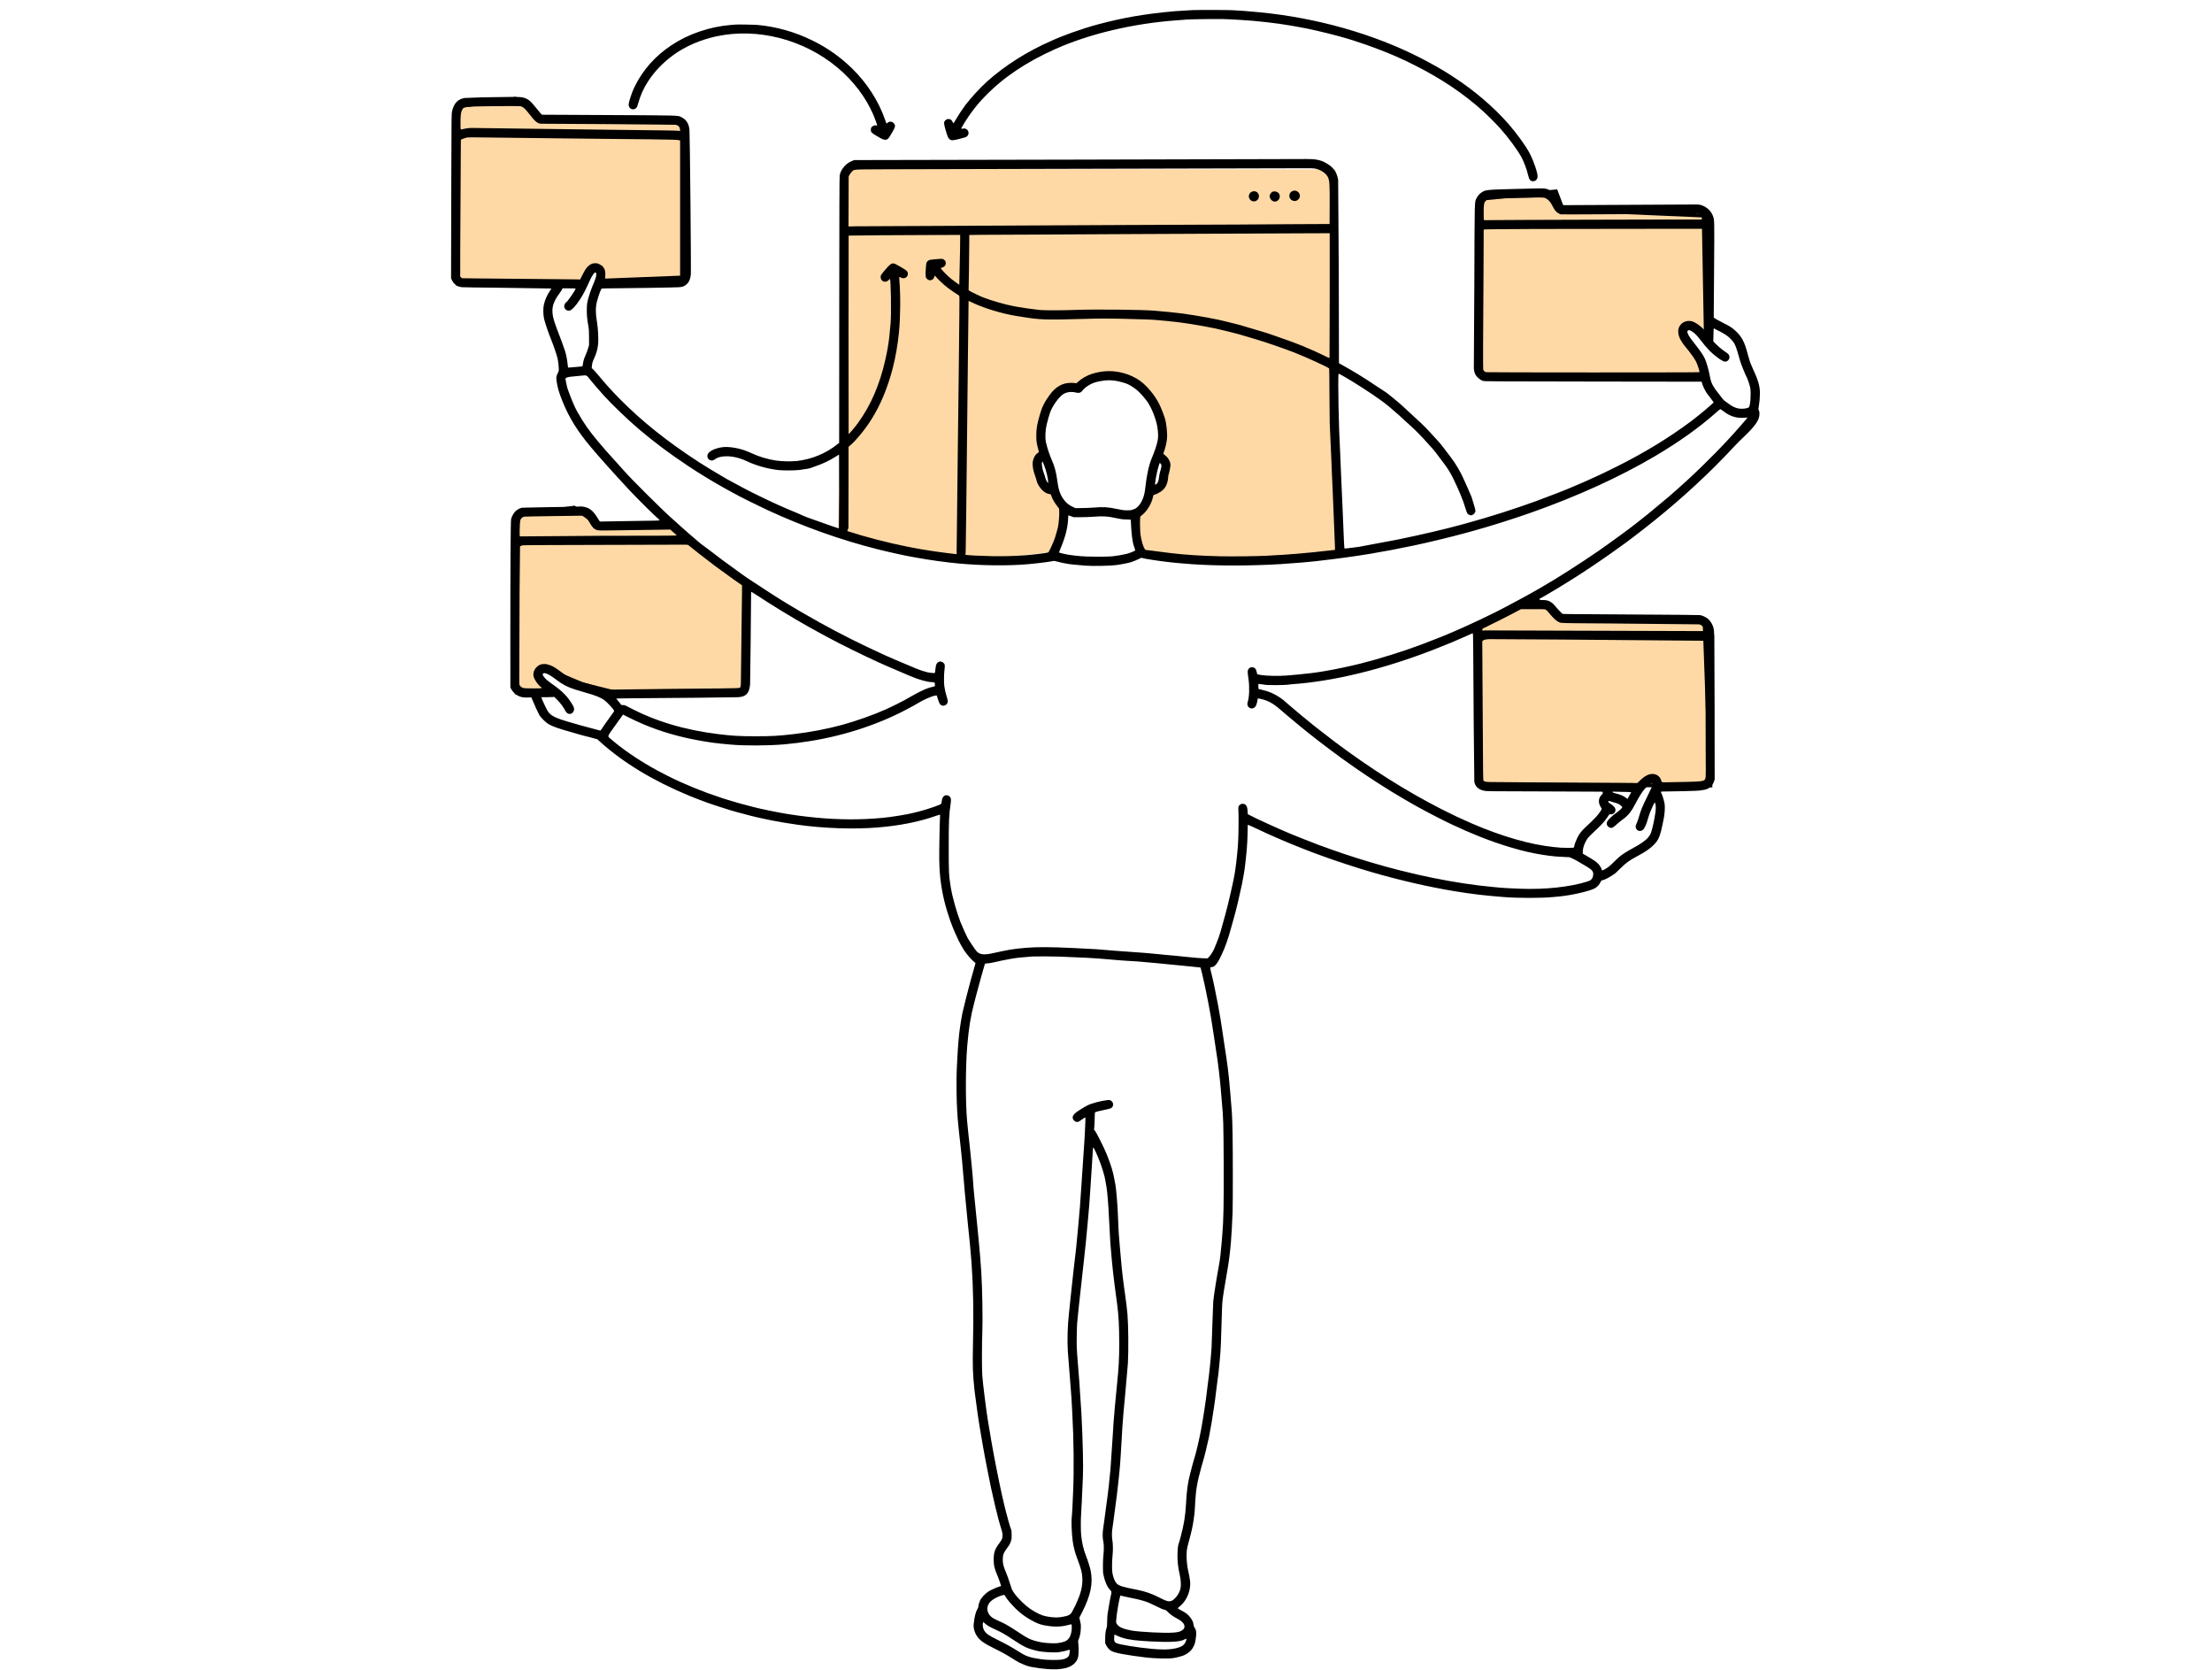 <svg width="587" height="443" viewBox="0 0 587 443" fill="none" xmlns="http://www.w3.org/2000/svg">
<path d="M121.51 75.229V28.216L136.779 26.207L143.61 31.029L180.98 32.636V73.622L159.169 74.468L159.016 71.552L157.021 70.785L154.411 75.083L121.51 75.23V75.229ZM137.1 183.698V136.684L152.369 134.676L159.2 139.498L177.935 139.663L185.014 144.603L198.351 155.14L198.186 162.549L197.363 183.788L163.458 183.765L154.725 181.582L144.792 177.434L142.571 178.639L147.739 183.765L137.1 183.698ZM392.625 208.208L392.422 165.944L402.705 160.355L407.895 159.186L414.726 164.007L452.329 164.826L453.894 208.415L392.625 208.208ZM392.625 99.79V52.776L412.895 50.767L414.726 55.589L452.096 57.196L452.683 89.777L448.66 86.328L446.434 88.161L450.755 94.576L453.06 100.144L392.625 99.788V99.79Z" fill="#FFD9A5" stroke="black"/>
<path d="M224.44 44.828L222.354 141.302L229.132 143.91L259.378 148.603L278.673 146.517L282.845 136.087L279.449 129.564L275.854 127.407L276.286 121.224L275.71 114.177L280.023 104.255L286.639 102.529L293.973 99.509L303.896 103.104L308.497 114.609L309.217 122.374L308.928 129.421L305.046 131.146L300.053 136.609L301.096 145.995L328.232 149.385L355.329 145.995L354.456 44.951L224.44 44.828Z" fill="#FFD9A5"/>
<path d="M316.459 2.68L311.823 2.966C303.856 3.675 298.187 4.647 291.245 6.501C289.406 6.991 286.782 7.82 284.536 8.619C283.338 9.049 280.752 10.051 280.164 10.315L278.883 10.888C272.619 13.624 266.686 17.378 261.998 21.569C260.189 23.182 257.656 25.941 256.164 27.901C255.211 29.198 254.328 30.544 253.518 31.934C253.292 32.356 253.073 32.695 253.028 32.695C252.99 32.695 252.87 32.522 252.764 32.303C252.53 31.813 252.191 31.572 251.731 31.572C251.332 31.572 251.045 31.708 250.782 32.024C250.427 32.439 250.442 32.733 250.91 34.406C251.437 36.26 251.671 36.773 252.116 37.037C252.576 37.308 252.907 37.278 254.603 36.849C256.367 36.397 256.36 36.397 256.661 36.118C257.558 35.274 256.699 33.804 255.5 34.128C255.304 34.173 255.131 34.188 255.101 34.158C254.98 34.03 256.736 31.211 257.943 29.605C259.073 28.09 260.008 26.989 261.372 25.58C266.204 20.582 272.28 16.489 279.976 13.044C289.104 8.966 300.735 6.214 312.351 5.385L315.065 5.181C315.69 5.136 318.14 5.075 320.522 5.06C323.937 5.03 325.256 5.045 326.778 5.143L329.462 5.301C333.02 5.482 339.08 6.168 342.465 6.778L344.161 7.072C347.131 7.57 351.374 8.542 355.543 9.673C359.983 10.879 365.576 12.854 370.016 14.776C371.906 15.583 373.767 16.458 375.594 17.399C382.559 20.912 388.536 24.945 393.609 29.543C394.778 30.606 397.046 32.875 398.041 33.983C400.265 36.463 402.685 39.742 403.778 41.77C404.411 42.931 405.15 44.929 405.489 46.361C405.805 47.718 406.092 48.08 406.861 48.08C407.486 48.08 407.969 47.59 408.029 46.919C408.105 46.014 407.109 43.029 406.001 40.813C405.029 38.883 402.564 35.461 400.265 32.838C396.376 28.406 391.272 24.041 385.973 20.596L384.601 19.699C382.86 18.561 379.717 16.782 377.026 15.402C364.49 8.982 349.377 4.7 334.06 3.238C331.165 2.959 328.987 2.801 326.974 2.703C325.595 2.635 318.05 2.62 316.459 2.68ZM195.252 6.517L193.933 6.623C188.34 7.075 182.656 9.013 178.178 11.998C173.844 14.885 170.61 18.526 168.402 23.011C167.678 24.481 166.834 27.029 166.834 27.745C166.834 28.408 167.233 28.913 167.814 28.989C168.228 29.049 168.455 28.974 168.786 28.672C169.065 28.416 169.103 28.333 169.367 27.391C169.938 25.303 170.836 23.318 172.028 21.511C173.776 18.85 175.985 16.558 178.782 14.531C181.872 12.285 185.935 10.536 190.149 9.631C201.079 7.302 213.29 10.46 222.237 17.923C226.428 21.421 229.768 25.815 231.75 30.436C232.135 31.341 232.79 33.097 232.79 33.233C232.79 33.286 232.662 33.301 232.436 33.271C232.197 33.222 231.949 33.268 231.743 33.399C231.253 33.648 231.094 33.904 231.094 34.432C231.094 35.065 231.268 35.254 232.647 36.068C234.057 36.905 234.441 37.078 234.878 37.078C235.489 37.078 235.738 36.867 236.341 35.834L237.064 34.59C237.645 33.587 237.652 33.113 237.094 32.607C236.605 32.162 235.949 32.177 235.451 32.645C235.353 32.735 235.255 32.788 235.233 32.766C235.21 32.736 235.029 32.253 234.833 31.673C233.175 26.841 230.047 21.994 226.134 18.18C223.039 15.14 219.469 12.625 215.566 10.732C211.029 8.493 206.061 7.084 201.094 6.624C200.204 6.541 195.908 6.465 195.252 6.517Z" fill="black"/>
<path d="M128.39 25.808L123.265 25.996C122.503 26.117 121.712 26.501 121.199 26.999C120.649 27.542 120.159 28.552 119.956 29.577C119.82 30.301 119.812 30.858 119.767 45.332L119.714 67.087L119.699 73.841L119.978 74.414C120.148 74.794 120.401 75.131 120.717 75.401C121.26 75.899 121.765 76.11 122.624 76.2C122.956 76.238 127.554 76.298 132.838 76.343L146.323 76.547C146.338 76.562 146.18 76.818 145.969 77.12C145.192 78.251 144.634 79.51 144.325 80.836C144.114 81.718 144.137 83.497 144.371 84.53C144.619 85.653 145.599 88.51 146.361 90.357C146.768 91.329 147.755 94.201 147.906 94.857C148.102 95.656 148.29 97.209 148.29 97.948C148.29 98.415 148.253 98.544 147.981 99.086C147.597 99.84 147.559 100.164 147.725 101.242C147.989 102.983 148.321 104.099 149.263 106.458C151.004 110.8 153.258 114.426 156.838 118.67C158.225 120.321 159.416 121.678 160.359 122.711C160.717 123.1 161.068 123.494 161.414 123.894C162.288 124.897 164.399 127.218 166.879 129.887C168.997 132.163 173.693 136.829 174.809 137.749C174.937 137.862 175.05 137.99 175.05 138.043C175.05 138.118 173.467 138.156 167.949 138.224L160.042 138.36C159.371 138.397 159.22 138.382 159.122 138.277C159.054 138.209 158.753 137.741 158.451 137.236C157.607 135.819 156.672 134.967 155.602 134.628C154.878 134.395 154.215 134.327 153.567 134.402C153.258 134.44 149.828 134.5 145.954 134.545L138.536 134.696C137.948 134.817 137.21 135.216 136.75 135.676C136.298 136.128 135.8 137.033 135.627 137.749C135.506 138.231 135.423 151.589 135.431 169.56L135.438 182.375L135.664 182.827C135.981 183.452 136.803 184.267 137.443 184.576C138.257 184.968 138.778 185.073 139.878 185.058C140.413 185.051 140.873 185.028 140.903 185.013C140.994 184.953 141.084 185.126 141.356 185.842C141.665 186.664 142.833 189.204 143.18 189.792C143.534 190.395 144.891 191.729 145.539 192.106C146.67 192.762 148.177 193.29 152.135 194.398L153.831 194.895C154.291 195.031 154.984 195.219 155.376 195.31C156.137 195.476 156.62 195.604 157.803 195.943L158.542 196.154L159.499 197.021C165.529 202.426 173.422 207.19 182.852 211.095C183.764 211.479 185.874 212.293 186.62 212.565C186.952 212.678 187.51 212.881 187.864 213.017C188.95 213.416 190.668 213.974 193.857 214.977C194.445 215.165 196.02 215.587 199.133 216.409C199.593 216.53 200.37 216.718 200.867 216.831L202.789 217.246C203.347 217.374 203.98 217.502 204.184 217.54C204.395 217.577 204.802 217.66 205.088 217.721C206.279 217.977 209.453 218.505 211.684 218.814C218.611 219.786 226.639 220.057 232.978 219.53C238.767 219.055 243.916 218.03 248.31 216.477C248.906 216.266 249.418 216.123 249.449 216.16C249.486 216.19 249.486 216.477 249.449 216.786C249.418 217.095 249.343 219.681 249.298 222.522C249.207 227.4 249.238 229.631 249.411 231.711C249.722 235.509 250.491 239.255 251.702 242.868C252.33 244.868 253.101 246.821 254.009 248.71C254.107 248.913 254.265 249.275 254.363 249.501C254.597 250.021 255.479 251.582 255.878 252.177C256.677 253.361 257.77 254.612 258.592 255.275L258.878 255.509L258.622 256.444L257.574 260.168C257.039 262.052 255.66 267.517 255.373 268.874C255.268 269.394 255.11 270.276 255.027 270.834L254.77 272.492C254.529 273.917 254.182 277.799 254.054 280.634L253.888 283.965C253.775 286.084 253.843 292.468 254.001 294.617L254.152 296.856C254.218 297.648 254.293 298.44 254.378 299.23L254.612 301.476L254.77 302.833C254.831 303.286 254.966 304.529 255.064 305.585L255.29 307.808C255.343 308.178 255.667 311.872 255.818 313.839C255.931 315.316 255.984 315.919 256.429 320.435L256.873 325.033L257.401 330.159C257.557 331.778 257.696 333.399 257.816 335.021C258.283 341.617 258.396 348.183 258.2 356.61C258.072 362.392 258.14 364.593 258.607 368.829L258.796 370.337L259.436 375.086C259.504 375.606 259.655 376.624 259.775 377.347L260.069 379.157C260.333 380.767 260.609 382.375 260.899 383.981L261.351 386.469L261.698 388.278C261.765 388.587 261.901 389.28 261.999 389.823C262.616 393.08 263.309 396.323 264.08 399.547C264.856 402.781 265.195 404.047 265.926 406.392C266.077 406.874 266.077 407.786 265.926 408.239C265.859 408.435 265.565 408.909 265.278 409.301C263.989 411.013 263.695 411.872 263.695 413.862C263.695 415.377 263.906 416.214 264.856 418.43C265.097 418.988 265.655 420.624 265.655 420.767C265.655 420.797 265.429 420.88 265.15 420.955C264.6 421.099 262.896 421.86 262.384 422.184C261.426 422.802 260.424 423.88 260.062 424.664C259.813 425.222 259.625 425.9 259.625 426.255C259.625 426.42 259.527 426.677 259.346 426.956C258.924 427.642 258.585 429.044 258.381 430.906C258.245 432.134 258.818 433.71 259.775 434.735C260.575 435.587 261.396 436.122 263.695 437.268C266.477 438.655 266.658 438.76 269.748 440.683C270.133 440.924 270.472 441.12 270.509 441.12C270.546 441.12 270.871 441.255 271.226 441.429C272.092 441.843 273.004 442.137 273.871 442.288C275.62 442.59 276.502 442.703 278.017 442.823C279.841 442.959 281.191 442.899 282.54 442.612C284.454 442.213 285.766 441.105 286.113 439.589C286.256 438.964 286.279 436.846 286.151 435.986C286.068 435.444 286.068 435.398 286.256 434.923C286.61 434.049 286.784 433.175 286.814 432.074C286.852 431.049 286.852 431.041 286.512 429.564L286.429 429.202L287.236 427.604C289.422 423.254 290.063 420.171 289.467 416.885C289.309 416.01 288.683 414.013 288.178 412.739C287.537 411.148 287.108 409.279 286.912 407.311C286.791 406.12 286.784 403.301 286.889 401.809C286.942 401.1 287.017 399.675 287.063 398.643L287.372 391.783C287.507 389.25 287.341 381.961 286.987 375.199L286.422 366.606L286.226 364.193L286.045 361.857C285.713 357.756 285.691 357.228 285.736 354.394C285.759 352.856 285.811 351.333 285.849 351.002L286.075 348.74L286.309 346.404L286.542 344.331L287.296 337.471L287.515 335.511L287.696 333.89C287.847 332.714 288.45 326.722 288.646 324.392L289.06 319.643C289.083 319.477 289.128 318.746 289.173 318.023L289.362 315.233L289.588 311.804L289.806 308.412L289.965 305.886C290.017 304.703 290.048 304.454 290.146 304.454C290.266 304.454 291.208 306.497 291.751 307.922C292.241 309.218 292.46 309.866 292.776 310.937C293.131 312.128 293.198 312.414 293.394 313.575L293.658 315.083C293.824 316.048 294.141 319.787 294.224 321.867L294.668 330.008L294.781 331.252C295.143 335.865 295.513 339.099 296.447 345.936C296.854 348.929 297.013 351.884 297.013 356.572C297.013 360.372 296.862 363.108 296.447 367.058L295.844 373.315C295.558 376.533 295.392 378.802 295.279 381.003L294.676 389.974L294.487 391.745L294.261 394.007C294.103 395.552 293.892 397.218 293.5 399.999L293.01 403.655C292.927 404.341 292.844 404.952 292.822 405.012C292.8 405.072 292.739 405.563 292.678 406.105C292.573 407.115 292.61 408.193 292.784 408.932C292.95 409.641 292.965 411.171 292.829 412.437C292.739 413.229 292.686 414.246 292.686 415.377C292.678 416.915 292.701 417.209 292.852 417.94C293.206 419.621 293.786 420.94 294.533 421.769C295.06 422.35 295.045 422.222 294.706 423.707C294.555 424.385 294.344 425.599 293.915 428.23C293.862 428.539 293.817 429.406 293.809 430.152C293.794 431.169 293.764 431.592 293.673 431.825C293.417 432.519 293.281 433.514 293.281 434.75V435.956L293.538 436.484C293.839 437.094 294.397 437.72 294.894 437.999C295.905 438.557 298.807 439.107 304.249 439.763C306.367 440.012 310.076 440.102 311.259 439.921C312.118 439.793 313.521 439.439 314.124 439.19C314.809 438.911 315.541 438.406 316.038 437.871C316.559 437.262 316.935 436.543 317.139 435.768C317.455 434.283 317.531 433.024 317.327 432.458C317.267 432.285 317.124 432.006 317.003 431.825C316.845 431.599 316.762 431.373 316.724 431.019C316.656 430.408 316.415 429.858 315.933 429.21C315.277 428.32 314.757 427.921 313.317 427.174C312.887 426.956 312.541 426.737 312.541 426.684C312.541 426.639 312.706 426.473 312.917 426.315C314.365 425.214 315.428 423.368 315.744 421.408C315.963 420.058 315.887 419.32 315.209 416.244C315.043 415.49 314.877 413.741 314.885 412.776C314.892 411.405 314.975 410.794 315.36 409.422C316.144 406.61 316.528 404.884 316.762 403.165L316.988 401.507C317.026 401.213 317.078 400.504 317.101 399.924C317.139 399.019 317.207 397.949 317.32 396.57C317.433 395.198 317.764 393.253 318.119 391.858C318.752 389.371 318.97 388.579 319.249 387.675C319.604 386.536 320.41 383.25 320.825 381.267C321.239 379.262 321.835 375.719 322.189 373.164L322.445 371.355C322.506 370.94 322.596 370.224 322.641 369.772C322.73 368.966 322.831 368.162 322.943 367.359C323.275 365 323.486 363.213 323.584 361.97C323.606 361.661 323.674 360.914 323.734 360.311C323.938 358.269 324.051 355.698 324.224 349.23C324.262 347.677 324.33 345.996 324.375 345.499C324.481 344.27 324.993 340.991 325.694 337.094C326.094 334.855 326.373 332.722 326.636 329.744C326.787 328.139 327.013 323.978 327.089 321.716C327.179 318.776 327.179 306.278 327.089 300.798C327.051 298.559 326.968 295.996 326.9 295.107L326.523 290.456C326.501 290.343 326.418 289.378 326.335 288.322C326.094 285.277 325.641 281.651 325.016 277.807L324.337 273.246C324.232 272.304 323.674 269.017 323.161 266.274C322.453 262.542 321.933 260.077 321.307 257.582C321.202 257.16 321.141 256.76 321.164 256.7C321.187 256.625 321.307 256.587 321.488 256.587C321.986 256.587 322.362 256.331 322.875 255.66C323.131 255.321 323.478 254.755 323.636 254.401L324.224 253.195C324.978 251.717 326.048 248.695 326.629 246.411C326.802 245.725 327.157 244.451 327.549 243.132C327.986 241.647 328.875 237.908 329.614 234.433C329.953 232.827 330.322 230.513 330.481 228.998L330.745 226.51C330.941 224.663 331.076 222.161 331.091 220.118C331.091 219.123 331.114 218.821 331.189 218.821C331.242 218.821 331.822 219.078 332.471 219.387C335.01 220.606 337.576 221.767 340.167 222.869C342.798 224.007 348.519 226.276 349.928 226.744C350.271 226.859 350.61 226.982 350.946 227.113C353.969 228.244 360.097 230.257 363.949 231.372C371.381 233.536 379.304 235.352 386.148 236.468C390.738 237.214 393.904 237.591 399.188 238.006C402.814 238.292 409.086 238.292 412.04 238.006L414 237.817C417.294 237.493 422.081 236.37 423.325 235.616C423.875 235.292 424.403 234.704 424.719 234.071C424.975 233.573 424.991 233.558 425.322 233.505C425.91 233.423 427.682 232.45 428.699 231.651C428.888 231.5 429.528 230.882 430.131 230.279C431.42 228.975 432.415 228.251 434.36 227.226C436.998 225.824 438.483 224.724 439.554 223.367C440.232 222.507 440.722 221.128 441.174 218.821L441.521 217.11C441.747 216.01 441.86 214.268 441.755 213.401C441.664 212.663 441.212 211.125 440.926 210.552C440.677 210.077 440.699 210.002 441.084 210.002C443.119 210.002 450.393 209.828 450.71 209.768C450.936 209.73 451.411 209.662 451.765 209.625C453.393 209.451 454.388 208.698 454.856 207.288L455.021 206.806L455.006 187.84L454.931 168.58C454.881 168.304 454.856 168.024 454.856 167.743C454.856 166.575 454.358 165.346 453.559 164.502C453.137 164.057 452.903 163.891 452.346 163.612C451.954 163.424 451.456 163.243 451.2 163.198C450.921 163.152 444.378 163.092 434.315 163.039L416.262 162.919L414.649 162.874L414.129 162.368C413.771 162.02 413.431 161.652 413.111 161.268C412.35 160.341 412.116 160.107 411.633 159.79C410.917 159.323 410.367 159.18 409.236 159.195C408.452 159.195 408.272 159.18 408.272 159.089C408.272 159.037 408.385 158.939 408.52 158.886C408.754 158.788 411.317 157.303 412.832 156.391C417.543 153.541 421.154 151.205 425.066 148.498L427.365 146.908C427.787 146.614 430.018 145.023 430.621 144.571L431.458 143.968C431.549 143.908 432.378 143.282 433.305 142.581C441.378 136.468 448.516 130.294 455.195 123.653C456.891 121.964 459.695 119.055 460.697 117.946C461.059 117.547 461.934 116.68 462.635 116.024C464.037 114.735 465.439 113.19 466.019 112.315C466.6 111.434 466.863 110.732 466.901 109.964C466.931 109.421 466.909 109.263 466.765 108.938C466.6 108.554 466.6 108.539 466.728 107.845C466.919 106.717 467.02 105.575 467.029 104.431C467.029 102.343 466.652 101.061 464.873 97.164C464.459 96.267 464.157 95.362 463.818 94.028C462.966 90.674 462.152 89.166 460.321 87.568C459.529 86.874 458.994 86.535 457.494 85.782C455.903 84.975 454.78 84.342 454.773 84.244C454.765 84.063 454.78 82.216 454.871 70.841C454.961 58.177 454.969 58.403 454.554 57.265C454.049 55.885 452.707 54.71 451.207 54.348C450.717 54.235 450.258 54.227 445.923 54.273L414.724 54.431C414.596 54.378 414.4 54.062 414.076 53.406C413.345 51.936 412.53 51.077 411.264 50.459C410.284 49.984 409.99 49.939 407.819 49.992L401.148 50.158C396.128 50.279 394.877 50.354 394.131 50.58C393.158 50.882 392.276 51.658 391.801 52.645C391.296 53.685 391.326 52.343 391.244 75.561L391.115 97.195C391.07 97.813 391.198 98.627 391.417 99.132C391.749 99.924 392.676 100.768 393.527 101.055C393.889 101.183 395.487 101.19 422.737 101.228L451.562 101.266L451.727 101.831C451.908 102.479 452.444 103.572 452.903 104.266C453.259 104.766 453.629 105.256 454.011 105.736C454.667 106.572 454.78 106.761 454.697 106.836L453.838 107.605C452.594 108.736 450.144 110.733 448.675 111.827C442.818 116.191 436.358 120.126 429.076 123.767C427.124 124.747 423.679 126.405 423.611 126.405C423.596 126.405 423.257 126.563 422.842 126.752C421.862 127.212 420.43 127.845 418.862 128.516L417.355 129.157C415.727 129.88 411.083 131.689 407.669 132.941C402.173 134.953 394.764 137.313 389.502 138.73L387.58 139.258C383.796 140.305 377.095 141.881 372.052 142.906L370.356 143.26L368.773 143.554L362.404 144.745C360.715 145.077 360.15 145.175 359.886 145.175C359.743 145.175 359.238 145.243 358.755 145.318C357.549 145.514 356.788 145.567 356.75 145.454C356.713 145.363 356.637 143.532 356.336 136.205L356.155 132.059C356.132 131.787 356.064 130.174 355.996 128.478L355.808 124.181C355.77 123.518 355.702 121.852 355.657 120.488L355.499 117.058C355.431 116.153 355.333 113.259 355.205 107.861C355.115 104.145 355.115 99.208 355.205 99.155C355.243 99.132 355.552 99.268 355.883 99.457L356.848 100C358.951 101.176 364.22 104.561 366.059 105.933L367.115 106.694C367.627 107.041 370.454 109.408 371.223 110.131L372.768 111.556C375.286 113.818 376.228 114.737 377.894 116.531C379.922 118.717 380.894 119.848 381.55 120.79C381.836 121.205 382.093 121.544 383.329 123.157C384.113 124.167 384.98 125.6 385.62 126.896C387.128 129.987 388.266 132.738 388.824 134.645C389.035 135.354 389.276 136.047 389.374 136.183C389.593 136.515 390.105 136.764 390.452 136.711C391.017 136.62 391.538 136.047 391.538 135.52C391.538 135.286 391.236 134.178 390.852 132.987C390.693 132.482 390.558 132.03 390.558 131.984C390.558 131.938 390.422 131.615 390.256 131.261C390.148 131.038 390.048 130.812 389.955 130.582C389.955 130.522 389.291 129.014 388.937 128.253L388.319 126.896C387.603 125.23 386.14 122.773 385.025 121.356C384.542 120.745 383.932 119.938 383.035 118.732C382.334 117.783 381.482 116.818 379.311 114.496C377.834 112.913 376.876 112.001 373.929 109.325L372.354 107.862C371.328 106.905 367.823 104.018 367.68 104.018C367.658 104.018 366.376 103.181 364.831 102.149C362.006 100.236 359.096 98.452 356.109 96.804L355.318 96.359L355.273 72.395L355.107 47.708C354.707 45.484 353.788 44.271 351.587 43.087C350.81 42.672 350.17 42.476 349.024 42.303C348.217 42.175 347.471 42.167 338.546 42.213L285.367 42.349L234.26 42.454L226.722 42.469L226.232 42.65C225.147 43.049 224.295 43.72 223.601 44.731C223.212 45.271 222.949 45.892 222.832 46.548C222.757 46.887 222.734 55.134 222.712 82.241L222.689 117.497L222.139 117.927C219.161 120.309 215.393 121.854 211.488 122.306C209.645 122.464 207.79 122.427 205.955 122.193C203.724 121.847 201.47 121.183 199.586 120.301C197.377 119.269 195.357 118.733 193.141 118.598C191.415 118.485 189.251 119.08 188.294 119.924C187.857 120.309 187.713 120.573 187.713 120.98C187.713 121.432 187.909 121.786 188.279 121.997C188.791 122.299 189.244 122.231 189.862 121.764C190.472 121.304 191.497 121.055 192.824 121.055C194.58 121.055 196.45 121.523 198.342 122.427C200.656 123.535 203.89 124.425 206.633 124.719C207.93 124.854 211.036 124.832 212.212 124.681C214.036 124.447 215.031 124.251 215.362 124.078C215.445 124.033 215.867 123.882 216.297 123.739C218.159 123.128 220.051 122.239 221.664 121.213L222.659 120.603C222.674 120.603 222.689 125.013 222.689 130.402L222.621 140.202C222.501 140.202 219.516 139.169 217.187 138.317L215.144 137.601C214.375 137.337 213.387 136.953 212.958 136.749L211.586 136.131C211.503 136.131 208.036 134.654 206.558 133.983C203.611 132.656 199.465 130.636 197.302 129.483L193.141 127.236L191.709 126.407C189.93 125.382 186.756 123.452 185.414 122.578C176.957 117.067 170.346 111.791 164.489 105.858C162.303 103.635 160.728 101.908 158.994 99.798C158.255 98.908 157.509 98.064 157.336 97.921L157.019 97.665L157.072 97.115C157.14 96.407 157.253 95.977 157.577 95.276C158.203 93.934 158.542 92.819 158.685 91.62C158.874 90.105 158.738 87.255 158.391 85.228C158.022 83.027 158.029 81.497 158.429 79.936C158.828 78.391 159.454 76.695 159.673 76.582C159.755 76.537 160.532 76.507 161.519 76.507C164.994 76.507 179.339 76.273 180.16 76.206C180.854 76.153 181.095 76.093 181.48 75.912C182.58 75.384 183.161 74.419 183.326 72.829C183.424 71.857 183.085 36.028 182.965 34.513C182.821 32.794 182.113 31.686 180.726 31.038C179.806 30.601 180.552 30.623 161.444 30.525L143.805 30.434L143.587 30.231C143.474 30.126 142.961 29.507 142.464 28.867C140.737 26.666 140.051 26.131 138.544 25.807C137.918 25.679 135.22 25.679 128.39 25.815V25.808ZM138.544 28.326C139.026 28.537 139.584 29.117 140.624 30.459C142.049 32.298 142.637 32.758 143.609 32.826C143.881 32.841 151.893 32.886 161.406 32.931L179.165 33.089C179.422 33.134 179.738 33.232 179.859 33.315C180.191 33.511 180.462 33.956 180.522 34.393L180.568 34.762L180.13 34.709C179.399 34.634 176.693 34.588 162.16 34.43L125.3 33.947C124.915 33.902 123.724 34.038 123.038 34.211C122.119 34.445 122.209 34.611 122.209 32.681C122.209 30.638 122.292 29.892 122.586 29.259C122.888 28.596 123.167 28.43 124.131 28.332C124.976 28.241 132.031 28.121 135.74 28.136C138.107 28.144 138.159 28.145 138.544 28.326ZM135.288 36.55L148.102 36.701L161.595 36.852L172.977 36.965C177.952 37.01 179.957 37.086 180.372 37.229L180.605 37.312L180.65 40.418L180.937 69.379C180.952 73.638 180.929 73.721 179.919 73.819C179.437 73.872 172.871 73.977 165.07 74.06C160.562 74.113 160.479 74.113 160.539 73.97C160.652 73.706 160.675 72.364 160.577 71.889C160.479 71.437 160.117 70.804 159.793 70.532C159.703 70.457 159.386 70.268 159.085 70.117C158.595 69.868 158.474 69.838 157.954 69.838C157.464 69.838 157.298 69.876 156.921 70.057C156.002 70.502 155.421 71.21 154.554 72.944L153.951 74.15L152.836 74.12C149.06 74.071 145.283 74.034 141.506 74.007L126.936 73.871L122.586 73.818L122.353 73.592L122.126 73.366L122.134 66.431L122.3 37.108C122.398 36.972 123.069 36.708 123.664 36.55C124.267 36.399 123.702 36.399 135.288 36.55ZM348.76 44.691C350.418 44.932 352.039 46.018 352.476 47.194C352.823 48.121 352.876 49.094 352.853 54.453L352.831 59.428L343.521 59.473L328.559 59.571L299.161 59.692L268.143 59.843L244.888 59.956L227.039 60.039L225.169 60.084L225.192 53.458L225.214 46.84L225.425 46.41C225.589 46.113 225.792 45.839 226.028 45.596C226.745 44.887 225.75 44.963 235.692 44.91L333.684 44.669L346.273 44.639C347.35 44.624 348.474 44.653 348.76 44.691ZM410.224 52.636C410.978 53.028 411.415 53.533 411.995 54.671C412.583 55.824 413.005 56.322 413.699 56.661L414.113 56.864L417.091 56.887L429.265 56.827L444.574 56.699L450.687 56.661L451.019 56.827C451.509 57.083 451.825 57.34 452.074 57.701C452.459 58.259 452.436 58.274 451.335 58.251C449.458 58.206 396.678 58.349 395.344 58.402C394.598 58.432 393.927 58.432 393.859 58.394C393.739 58.334 393.723 58.168 393.723 56.532C393.723 54.203 393.806 53.735 394.327 53.223C394.62 52.922 395.171 52.771 396.105 52.718C396.867 52.673 400.937 52.567 405.181 52.484L407.593 52.401C407.616 52.378 408.121 52.378 408.724 52.393C409.749 52.416 409.839 52.431 410.224 52.634V52.636ZM452.481 64.064L452.225 87.492C452.187 87.5 452.112 87.432 452.044 87.326C451.856 87.047 450.747 86.142 450.152 85.788C449.353 85.306 448.878 85.147 448.222 85.147C447.257 85.139 446.36 85.584 445.863 86.315C445.504 86.79 445.325 87.378 445.358 87.973C445.358 89.172 445.961 90.438 447.31 92.066C448.599 93.619 449.707 95.164 450.107 95.986C450.431 96.649 451.011 98.383 451.011 98.7C451.011 98.798 448.117 98.813 422.842 98.813C406.508 98.813 394.545 98.783 394.372 98.745C394.017 98.662 393.693 98.361 393.603 98.036C393.535 97.802 393.565 88.033 393.678 72.994L393.723 63.669V60.978L393.897 60.88C394.078 60.774 414.091 60.699 440.157 60.707H452.481V64.061V64.064ZM352.868 78.417L352.815 94.993C352.778 95.016 352.114 94.714 351.323 94.322C349.642 93.493 348.692 93.063 345.715 91.804C344.283 91.201 342.202 90.44 338.471 89.143C336.172 88.344 336.044 88.306 335.041 88.012L331.951 87.1L329.162 86.263C328.83 86.165 327.963 85.946 327.239 85.773L325.43 85.321C323.471 84.771 317.9 83.745 313.747 83.173C312.307 82.977 308.538 82.6 306.209 82.419C302.749 82.155 290.628 82.034 285.706 82.216C282.11 82.352 277.241 82.367 275.982 82.246C274.542 82.11 270.954 81.605 269.914 81.394C269.576 81.325 269.237 81.262 268.896 81.205C266.974 80.866 262.964 79.72 260.982 78.936C259.941 78.521 257.476 77.338 257.22 77.127L257.039 76.976L257.13 71.707L257.213 64.395V62.345L260.552 62.3L278.884 62.217L301.573 62.096L347.954 61.893L352.868 61.878V78.417ZM254.77 66.265L254.567 75.522C254.469 75.522 253.27 74.663 252.464 74.022C251.401 73.178 249.675 71.399 249.675 71.158C249.675 71.113 249.803 71.045 249.961 71.007C250.625 70.819 250.979 70.411 250.979 69.824C250.979 69.161 250.459 68.663 249.765 68.663C249.155 68.663 246.961 68.882 246.66 68.98C246.484 69.039 246.323 69.134 246.185 69.259C246.048 69.383 245.938 69.535 245.861 69.704C245.793 69.855 245.717 70.526 245.665 71.513C245.559 73.36 245.604 73.639 246.057 74.046C246.727 74.649 247.685 74.348 247.956 73.435C248.009 73.254 248.069 73.111 248.099 73.111C248.129 73.111 248.212 73.201 248.28 73.315C248.491 73.639 249.72 74.875 250.429 75.478C251.537 76.42 252.562 77.159 254.522 78.425C254.627 78.493 254.635 79.066 254.582 83.928L254.401 100.738L254.197 117.322L253.866 146.163L253.873 147.029L253.677 147.007C250.547 146.666 247.427 146.228 244.323 145.695L242.476 145.363L240.78 145.032C235.767 144.044 229.82 142.507 224.89 140.916C224.822 140.893 224.845 140.795 224.966 140.562C225.056 140.388 225.139 140.087 225.154 139.898C225.169 136.28 225.177 132.662 225.177 129.044L225.184 118.528L225.682 118.113C226.925 117.081 229.081 114.525 230.529 112.377C232.88 108.887 234.637 105.14 236.099 100.512C236.421 99.505 236.707 98.486 236.958 97.459C237.659 94.753 238.24 91.398 238.556 88.187C238.956 84.064 239.001 78.387 238.669 74.362C238.632 73.91 238.617 73.51 238.639 73.473C238.661 73.436 238.798 73.481 238.941 73.571C239.544 73.94 240.177 73.895 240.607 73.443C241.029 72.991 241.029 72.32 240.607 71.86C240.267 71.491 237.599 69.96 237.2 69.9C236.551 69.81 236.091 70.149 234.772 71.732C233.77 72.946 233.694 73.066 233.694 73.503C233.694 74.686 235.006 75.184 235.813 74.31C235.963 74.144 236.114 74.016 236.159 74.016C236.408 74.016 236.559 83.039 236.348 85.662C236.122 88.511 235.873 90.652 235.571 92.296L235.345 93.562C235.224 94.198 235.089 94.832 234.938 95.462C233.446 102.058 231.056 107.584 227.717 112.182C226.918 113.282 225.275 115.227 225.207 115.152C225.169 115.114 225.169 62.543 225.207 62.506C225.245 62.469 240.245 62.355 247.964 62.348L254.808 62.333L254.77 66.268V66.265ZM158.15 72.371C158.203 72.424 158.24 72.635 158.24 72.838C158.24 73.381 158.029 74.006 157.2 75.974C156.853 76.796 156.356 78.258 156.137 79.072C155.768 80.474 155.723 80.858 155.723 82.381C155.73 83.851 155.783 84.401 156.137 86.527C156.281 87.394 156.311 87.846 156.311 89.542L156.318 91.54L156.077 92.377C155.921 92.902 155.735 93.418 155.519 93.922C155.029 95.023 154.773 95.829 154.698 96.492C154.66 96.831 154.6 97.133 154.569 97.155C154.532 97.185 154.117 97.245 153.642 97.291C152.044 97.442 150.763 97.547 150.74 97.517C150.725 97.51 150.68 97.087 150.627 96.59C150.514 95.407 150.235 94.012 149.919 93.055C149.474 91.736 148.901 90.138 148.554 89.279C148.162 88.307 147.326 86.022 147.099 85.322C146.572 83.701 146.459 82.216 146.768 81.033C147.009 80.128 147.529 79.118 148.343 78.003C148.735 77.468 149.104 76.91 149.165 76.767L149.27 76.503H151.004C152.474 76.503 152.738 76.518 152.738 76.616C152.738 76.948 150.484 80.197 150.25 80.197C150.099 80.197 149.723 80.906 149.723 81.192C149.723 82.021 150.446 82.594 151.223 82.383C151.788 82.232 152.775 81.169 153.808 79.594C154.833 78.034 155.074 77.574 156.71 74.016C156.888 73.646 157.089 73.289 157.313 72.946C157.728 72.313 157.946 72.17 158.15 72.373V72.371ZM258.23 80.384C261.411 81.854 265.821 83.181 269.65 83.821C274.994 84.71 276.306 84.816 281.447 84.756L288.269 84.598C291.352 84.47 295.46 84.485 300.028 84.636L304.098 84.749C305.033 84.772 306.458 84.855 307.264 84.937L309.752 85.171C313.113 85.45 317.779 86.174 322.528 87.146C323.523 87.35 328.257 88.51 328.86 88.706L333.383 90.048C335.765 90.742 340.815 92.483 343.597 93.576C346.845 94.857 352.544 97.473 352.725 97.775C352.755 97.82 352.785 100.842 352.793 104.499L352.868 112.234C352.942 113.628 353.002 115.022 353.049 116.417L353.245 120.676C353.29 121.317 353.373 123.352 353.434 125.199L353.622 129.534C353.66 130.069 353.712 131.245 353.735 132.134C353.758 133.023 353.81 134.328 353.856 135.036L354.255 144.987L354.263 145.891L353.434 145.982C346.25 146.796 342.519 147.112 336.247 147.436C333.496 147.58 327.172 147.655 323.81 147.587C318.963 147.482 314.169 147.18 310.845 146.758L309.299 146.57L304.927 146.004C304.618 145.959 304.272 145.929 304.158 145.929C303.993 145.929 303.902 145.861 303.744 145.605C303.337 144.964 302.885 143.396 302.658 141.858C302.56 141.187 302.485 138.413 302.545 137.69L302.606 137.034L303.171 136.567C304.43 135.541 305.598 133.581 305.945 131.923C306.058 131.38 306.156 131.23 306.397 131.23C306.495 131.23 306.91 131.064 307.324 130.853C308.372 130.325 309.051 129.692 309.443 128.863C309.759 128.192 309.948 127.43 310 126.556C310.023 126.247 310.098 125.855 310.174 125.689C310.242 125.523 310.377 124.95 310.475 124.415C310.611 123.624 310.634 123.367 310.573 122.998C310.445 122.191 309.887 121.317 309.179 120.789C308.922 120.601 308.772 120.435 308.772 120.337C308.772 120.254 308.892 119.809 309.043 119.357C309.366 118.378 309.583 117.367 309.691 116.342C309.827 115.038 309.525 112.173 309.118 110.952C308.025 107.658 307.091 105.871 305.342 103.746C304.136 102.276 302.802 101.1 301.611 100.429C300.02 99.539 298.769 99.08 297.05 98.733C294.706 98.273 292.437 98.394 289.965 99.125C288.615 99.517 287.078 100.376 286.12 101.266L285.668 101.68L285.254 101.627C285.027 101.59 284.5 101.567 284.085 101.575C281.861 101.597 280.052 102.668 278.462 104.907C277.037 106.904 276.525 107.959 275.869 110.274C275.168 112.739 275.002 113.779 275.002 115.709C275.002 116.9 275.108 117.699 275.432 118.867C275.733 119.983 275.733 119.953 275.432 120.141C274.821 120.518 274.376 121.211 274.128 122.184C273.879 123.164 274.128 124.837 274.768 126.458C274.886 126.784 274.987 127.116 275.07 127.453C275.243 128.154 275.409 128.501 275.929 129.255C276.6 130.235 277.572 130.943 278.402 131.049C278.824 131.109 278.861 131.139 279.027 131.637C279.291 132.413 279.789 133.272 280.603 134.358L281.055 134.961L281.093 135.828C281.13 136.861 280.942 139.031 280.731 139.944C280.595 140.517 280.241 141.768 279.954 142.687C279.63 143.705 278.432 146.343 278.206 146.532C278.002 146.698 274.678 147.12 271.987 147.323C269.115 147.531 266.235 147.609 263.356 147.557C260.846 147.512 257.371 147.354 256.512 147.24C256.172 147.195 256.15 147.18 256.203 147.029C256.27 146.833 256.27 146.69 256.421 134.848L256.881 92.408L257.032 79.91C257.054 79.835 257.13 79.85 257.341 79.963L258.23 80.384ZM456.378 87.93C457.976 88.767 458.519 89.144 459.386 90.048C460.404 91.103 460.652 91.699 461.79 95.792C462.009 96.568 463.072 99.207 463.554 100.157C463.856 100.752 464.346 102.252 464.466 102.946C464.708 104.325 464.497 107.574 464.135 108.019C463.871 108.35 462.393 108.554 461.444 108.396C460.441 108.222 459.635 107.823 458.429 106.903C458.059 106.617 457.667 106.33 457.554 106.255C457.441 106.187 457.155 105.863 456.929 105.539C456.702 105.222 456.212 104.589 455.843 104.137C454.991 103.089 454.373 102.071 454.102 101.28C453.989 100.933 453.8 100.164 453.695 99.561C453.423 98.084 452.813 95.988 452.413 95.144C451.871 94.021 451.192 93.048 449.376 90.757C448.034 89.084 447.536 88.058 447.883 87.712C448.072 87.516 448.35 87.554 448.878 87.855C449.466 88.187 450.144 88.805 450.763 89.589C452.361 91.617 452.813 92.16 453.582 92.951C455.074 94.481 457.14 95.951 457.788 95.951C457.965 95.945 458.138 95.9 458.295 95.82C458.452 95.74 458.589 95.626 458.697 95.486C458.805 95.346 458.881 95.184 458.92 95.012C458.958 94.84 458.958 94.661 458.919 94.489C458.805 94.074 458.632 93.871 458.022 93.464C457.108 92.856 456.255 92.162 455.474 91.391C454.645 90.592 454.614 90.554 454.66 90.298C454.682 90.155 454.705 89.409 454.712 88.64C454.72 87.336 454.735 87.132 454.825 87.132C454.841 87.132 455.542 87.493 456.378 87.93ZM155.662 99.697C155.934 99.863 156.009 99.946 156.59 100.699C157.162 101.43 158.828 103.368 160.163 104.853C162.318 107.25 166.653 111.411 169.547 113.861C173.58 117.283 177.658 120.336 182.475 123.54C185.384 125.477 188.784 127.558 191.633 129.156L193.141 130C193.661 130.294 194.528 130.761 195.063 131.04L196.118 131.613C196.322 131.764 201.862 134.493 203.656 135.322C213.252 139.754 223.081 143.252 232.941 145.739C235.813 146.463 240.192 147.428 242.024 147.737L243.448 147.993C246.554 148.574 251.22 149.214 254.461 149.508C260.755 150.074 267.419 150.142 272.665 149.697C275.07 149.493 278.334 149.086 279.412 148.86C279.743 148.785 279.879 148.807 280.64 149.018C281.726 149.32 283.55 149.667 284.613 149.765L288.08 150.074C290.146 150.217 294.314 150.142 296.183 149.923C297.254 149.795 299.304 149.395 300.065 149.169C300.729 148.966 301.641 148.596 302.312 148.25C302.892 147.948 302.9 147.941 303.179 148.061C303.54 148.219 307.649 148.853 309.865 149.094L311.184 149.245C311.802 149.328 314.712 149.569 316.498 149.697C323.146 150.157 332.026 150.142 339.903 149.659L345.481 149.245C345.873 149.199 346.793 149.116 347.516 149.056L349.363 148.868L350.607 148.717C354.931 148.235 359.241 147.642 363.534 146.938C367.492 146.275 370.921 145.626 375.256 144.714C378.987 143.93 385.1 142.453 388.809 141.435L390.972 140.84C395.201 139.686 401.231 137.787 406.123 136.068C418.38 131.764 429.853 126.547 439.252 120.984C445.659 117.193 450.943 113.416 455.436 109.428C455.986 108.938 456.469 108.539 456.514 108.539C456.559 108.539 456.8 108.705 457.064 108.901C458.542 110.047 459.718 110.589 461.172 110.8C461.783 110.891 463.177 110.868 463.509 110.763C463.788 110.672 463.705 110.876 463.238 111.411L461.919 112.934C457.969 117.494 452.933 122.643 447.672 127.482C446.092 128.929 444.491 130.354 442.87 131.756L437.526 136.204L435.973 137.447C435.34 137.93 434.353 138.714 434.096 138.925C433.049 139.799 427.177 144.096 424.244 146.124C419.744 149.252 412.5 153.865 409.402 155.599C409.259 155.675 408.784 155.954 408.347 156.217C406.282 157.446 399.746 160.974 396.776 162.459C394.718 163.484 389.796 165.828 389.691 165.828C389.683 165.828 389.352 165.979 388.967 166.16L387.09 166.997L385.356 167.751C385.047 167.894 384.422 168.158 383.962 168.339L382.266 169.032C381.331 169.417 379.356 170.193 378.195 170.623L376.884 171.113C372.437 172.801 365.788 174.867 360.971 176.073C358.311 176.736 354.142 177.618 352.077 177.957L350.946 178.153C349.34 178.432 346.325 178.801 344.313 178.975L341.539 179.216C339.526 179.389 336.036 179.329 334.74 179.103L333.714 178.907C333.632 178.877 333.564 178.696 333.503 178.342C333.345 177.452 332.938 177.03 332.252 177.03C331.792 177.03 331.536 177.173 331.25 177.595C331.039 177.904 331.046 178.296 331.31 180.113C331.611 182.194 331.536 184.832 331.152 186.068C330.978 186.626 330.971 186.95 331.129 187.289C331.453 187.96 332.305 188.171 332.87 187.719C333.029 187.591 333.217 187.387 333.285 187.259C333.513 186.729 333.661 186.167 333.722 185.593C333.722 185.458 333.767 185.329 333.82 185.307C333.963 185.254 335.463 185.631 336.059 185.865C337.446 186.415 338.426 187.078 340.363 188.782L341.418 189.687C341.569 189.807 342.3 190.425 343.039 191.043C346.363 193.832 348.813 195.777 352.68 198.687C355.559 200.843 355.966 201.144 359.298 203.489C360.806 204.544 363.572 206.406 365.08 207.371L366.663 208.381C368.486 209.55 370.333 210.681 372.203 211.773L374.087 212.866L375.067 213.432C375.521 213.68 375.974 213.931 376.424 214.185C378.859 215.535 383.155 217.751 385.168 218.686C388.002 220.005 390.098 220.932 391.651 221.542L392.63 221.942C393.038 222.13 395.631 223.095 396.626 223.442C402.874 225.606 407.706 226.736 412.794 227.226C413.02 227.249 413.955 227.302 414.867 227.347L416.526 227.43L417.279 227.769C417.694 227.957 418.086 228.153 418.146 228.206C418.206 228.251 418.531 228.447 418.862 228.621C420.114 229.299 421.817 230.355 422.164 230.656C422.676 231.108 422.85 231.478 422.797 232.005C422.729 232.684 422.601 233.008 422.262 233.34C421.998 233.603 421.825 233.694 421.086 233.92C416.578 235.337 410.013 236.031 403.508 235.79C401.141 235.707 398.955 235.594 398.284 235.518L396.256 235.33C386.404 234.44 374.547 232.036 363.308 228.651C358.424 227.173 355.228 226.103 349.853 224.136C347.406 223.198 344.969 222.236 342.541 221.249C339.179 219.846 332.893 216.974 331.461 216.183L331.121 215.994L331.076 215.233C331.023 214.427 330.925 214.004 330.699 213.688C330.353 213.19 329.478 213.1 329.041 213.514C328.611 213.921 328.574 214.072 328.641 215.082C328.709 216.236 328.687 220.578 328.589 222.854C328.551 223.804 328.438 225.334 328.34 226.246L328.106 228.47C328.076 228.779 327.993 229.473 327.91 230.015L327.684 231.598C327.496 233.038 325.837 240.335 325.204 242.491L324.187 246.147C324.074 246.622 323.945 247.044 323.463 248.544C323.29 249.087 322.408 251.303 322.136 251.898C321.842 252.524 321.202 253.504 320.817 253.904L320.478 254.25H319.769C318.714 254.243 316.702 254.084 314.124 253.798L311.523 253.534L309.375 253.346C308.9 253.308 307.897 253.202 307.151 253.12C306.198 253.017 305.243 252.929 304.287 252.856L302.327 252.705L298.03 252.403L294.977 252.17C291.457 251.846 291.254 251.831 285.14 251.537C278.688 251.228 275.326 251.212 272.175 251.469C270.864 251.574 268.73 251.823 267.992 251.959C266.474 252.241 264.961 252.552 263.454 252.893C261.064 253.436 259.919 253.278 259.074 252.283C258.713 251.868 256.986 249.268 256.73 248.763C256.316 247.941 255.223 245.506 254.914 244.715C253.836 241.926 252.743 238.051 252.321 235.48C251.8 232.36 251.748 231.274 251.763 224.513C251.77 217.562 251.831 216.334 252.283 213.115C252.426 212.105 252.388 211.796 252.072 211.396C251.74 210.967 251.016 210.853 250.579 211.155C250.202 211.404 250.029 211.758 249.923 212.519C249.878 212.889 249.788 213.236 249.735 213.288C249.464 213.552 246.335 214.638 244.247 215.195C243.132 215.494 242.009 215.761 240.878 215.994C239.989 216.19 237.267 216.628 236.031 216.778C230.642 217.442 224.92 217.555 218.883 217.125C216.192 216.929 211.933 216.447 209.912 216.108L208.706 215.919C207.181 215.66 205.661 215.374 204.146 215.06C203.792 214.977 203.385 214.894 203.241 214.864C202.759 214.781 200.957 214.366 199.887 214.095C197.075 213.386 194.837 212.753 192.688 212.075L191.633 211.743C191.332 211.66 188.648 210.725 187.751 210.394C184.864 209.323 183.507 208.765 180.59 207.476C178.66 206.625 175.148 204.846 173.241 203.76C168.839 201.25 165.386 198.875 162.311 196.252L161.482 195.551C161.467 195.536 161.459 195.4 161.467 195.25C161.482 195.061 161.632 194.775 161.987 194.255L164.233 191.119L164.972 190.094L165.326 189.589L167.188 190.516C171.763 192.785 176.241 194.383 181.532 195.642C183.5 196.109 186.583 196.682 188.58 196.961L189.673 197.112C190.337 197.21 191.935 197.375 194.045 197.556C197.724 197.88 203.89 197.843 208.066 197.488C209.083 197.398 210.621 197.232 211.533 197.112L215.001 196.614C224.498 195.084 233.74 191.986 241.489 187.734L242.559 187.161C242.574 187.161 243.019 186.905 243.531 186.588C245.197 185.586 247.33 184.659 248.227 184.546L248.582 184.508L248.906 185.525C249.238 186.588 249.434 186.92 249.833 187.124C250.406 187.425 251.22 187.078 251.431 186.445C251.574 186.046 251.552 185.887 251.243 184.9C250.934 183.905 250.685 182.797 250.587 181.998C250.474 181.048 250.489 178.997 250.617 177.927C250.768 176.646 250.76 176.374 250.557 176.073C250.331 175.726 249.758 175.447 249.418 175.507C248.687 175.643 248.363 176.171 248.243 177.399C248.114 178.711 248.197 178.598 247.428 178.545C247.067 178.523 246.516 178.455 246.207 178.387C245.177 178.139 244.169 177.808 243.192 177.399C242.883 177.256 241.798 176.804 240.78 176.389C239.25 175.771 236.137 174.422 234.674 173.759C228.305 170.856 223.285 168.339 217.45 165.112L212.438 162.263C210.975 161.419 207.372 159.248 206.784 158.856L204.749 157.559L199.299 154.001L198.282 153.33C198.003 153.157 197.475 152.78 197.098 152.501C196.513 152.068 195.922 151.641 195.327 151.22C193.322 149.802 189.749 147.141 188.166 145.89C187.774 145.581 187.156 145.121 186.794 144.873C186.337 144.548 185.894 144.203 185.467 143.84L184.306 142.837L182.927 141.669C182.429 141.254 181.555 140.47 180.967 139.935C180.335 139.348 179.694 138.77 179.045 138.201C177.191 136.581 175.442 134.907 171.809 131.304C168.62 128.13 166.57 126.02 165.552 124.859L163.931 123.042C161.15 119.989 160.276 119.002 158.685 117.095C156.273 114.215 155.09 112.527 153.356 109.511C152.685 108.343 152.263 107.423 151.426 105.298C150.665 103.383 150.507 102.9 150.333 101.943L150.092 100.782C150.024 100.488 150.032 100.428 150.167 100.3C150.363 100.104 151.042 99.96 152.248 99.87C152.852 99.818 153.455 99.757 154.057 99.689C155.188 99.546 155.421 99.546 155.662 99.697ZM296.711 101.144C297.661 101.348 298.739 101.672 299.349 101.958C300.096 102.297 301.211 103.044 301.935 103.692C302.674 104.34 303.955 105.81 304.528 106.654C305.643 108.298 306.759 111.124 307.121 113.213C307.339 114.509 307.385 115.881 307.234 116.755C307.038 117.871 306.427 119.718 305.628 121.617C304.882 123.381 304.264 126.208 303.947 129.306C303.721 131.455 303.201 132.932 302.251 134.078C301.731 134.704 301.385 134.945 300.661 135.194C300.148 135.367 299.937 135.397 299.123 135.397C298.286 135.405 298 135.367 296.485 135.05C293.899 134.515 292.897 134.455 290.206 134.666C289.369 134.734 287.937 134.787 287.025 134.794L285.367 134.809L284.846 134.56C283.58 133.965 282.947 133.46 282.238 132.472C281.296 131.161 280.874 129.887 280.542 127.309C280.294 125.371 279.826 123.63 279.186 122.221C278.501 120.655 277.958 119.03 277.565 117.366C277.309 116.1 277.384 114.223 277.753 112.647C277.995 111.637 278.424 110.099 278.665 109.428C279.276 107.732 280.927 105.411 282.095 104.612C282.962 104.024 284.243 103.835 285.404 104.122C286.105 104.287 286.429 104.272 286.814 104.054C286.987 103.948 287.138 103.835 287.138 103.805C287.138 103.654 287.967 102.84 288.45 102.516C289.618 101.74 290.342 101.446 291.872 101.144C293.613 100.797 295.068 100.797 296.711 101.144ZM276.788 122.726C276.899 123.025 277.017 123.322 277.143 123.615C277.61 124.738 278.168 127.105 278.168 127.957C278.168 128.153 278.16 128.153 278.025 128.032C277.799 127.821 277.505 127.226 277.384 126.698C277.324 126.427 277.165 125.937 277.037 125.613C276.51 124.278 276.291 122.484 276.653 122.484C276.683 122.484 276.743 122.597 276.788 122.726ZM308.108 123.17C308.236 123.412 308.244 123.502 308.169 123.954C308.123 124.233 308.003 124.708 307.897 124.995C307.762 125.461 307.664 125.937 307.603 126.419C307.468 127.527 307.309 128.01 306.985 128.334C306.593 128.726 306.48 128.681 306.54 128.153C306.654 127.173 306.85 126.08 307.091 125.085C307.26 124.366 307.459 123.654 307.686 122.952C307.739 122.771 307.958 122.891 308.108 123.17ZM284.349 137.01L284.914 137.221L286.799 137.214C287.88 137.212 288.961 137.174 290.04 137.101C292.769 136.882 294.035 136.973 296.711 137.568C297.631 137.764 297.985 137.809 298.935 137.824C299.975 137.839 300.065 137.855 300.08 137.983C300.118 138.596 300.15 139.209 300.178 139.822C300.261 141.458 300.495 143.388 300.744 144.367C300.804 144.609 300.962 145.069 301.083 145.385C301.279 145.868 301.302 145.973 301.211 146.056C301.03 146.244 299.704 146.765 298.972 146.945C297.717 147.235 296.446 147.454 295.166 147.601C293.696 147.745 288.276 147.722 286.799 147.564L284.801 147.353C283.535 147.232 281.115 146.719 281.055 146.561C281.04 146.516 281.258 145.928 281.545 145.242C282.774 142.317 283.392 139.784 283.452 137.41C283.467 137.101 283.482 136.814 283.505 136.784C283.542 136.709 283.58 136.724 284.349 137.01ZM154.961 136.988C155.474 137.229 155.956 137.764 156.454 138.639C156.997 139.581 157.336 140.026 157.758 140.32C158.308 140.711 158.662 140.764 160.69 140.742L175.125 140.538L177.877 140.493L178.48 141.043C178.811 141.345 179.196 141.684 179.339 141.789C179.475 141.902 179.573 142.023 179.542 142.068C179.512 142.121 173.113 142.151 159.68 142.151L138.152 142.31C137.881 142.37 137.881 142.355 137.918 140.372C137.971 138.096 138.031 137.787 138.514 137.372C138.702 137.206 138.928 137.101 139.124 137.071C139.29 137.04 142.66 136.98 146.594 136.927L154.17 136.822C154.464 136.814 154.69 136.86 154.961 136.988ZM182.663 144.624C182.821 144.729 183.605 145.362 185.49 146.878C186.913 147.996 188.348 149.099 189.794 150.187C191.023 151.107 194.377 153.534 194.829 153.843C194.92 153.903 195.425 154.257 195.952 154.619L196.91 155.283V156.768L196.601 181.621C196.503 182.359 196.435 182.488 196.171 182.488C196.058 182.488 195.847 182.518 195.711 182.563C195.553 182.608 188.919 182.684 178.374 182.759L160.969 182.978C160.645 183.076 160.63 183.068 159.801 182.676C159.017 182.299 157.72 181.87 155.979 181.402C152.481 180.467 150.989 179.819 149.187 178.485C147.212 177.007 146.67 176.683 145.547 176.344C144.974 176.171 144.77 176.141 144.227 176.171C143.474 176.208 143.006 176.412 142.411 176.985C141.763 177.603 141.423 178.553 141.582 179.352C141.747 180.226 142.637 181.576 143.459 182.209C144.016 182.631 143.994 182.638 141.544 182.638C140.21 182.638 139.17 182.608 138.936 182.555C138.514 182.465 138.001 182.073 137.858 181.726C137.798 181.583 137.79 179.714 137.82 175.168L137.881 156.926L138.001 144.948C138.061 144.903 138.273 144.805 138.469 144.737C138.8 144.616 140.428 144.609 158.58 144.571L180.402 144.511C182.256 144.496 182.497 144.511 182.663 144.624ZM200.694 157.823C204.425 160.303 210.674 164.117 214.337 166.153L215.619 166.869L218.317 168.346L220.217 169.371C222.38 170.577 230.325 174.482 233.091 175.703L235.451 176.751L241.534 179.359C243.916 180.369 246.139 180.98 247.406 180.98C247.964 180.98 248.077 181.07 248.099 181.545C248.122 182.103 248.122 182.096 247.738 182.156C247.361 182.209 246.079 182.608 245.567 182.827C244.594 183.241 242.853 184.131 241.873 184.711C240.584 185.48 239.755 185.925 237.991 186.814C236.891 187.365 236.393 187.598 234.863 188.292C232.014 189.589 227.091 191.33 223.556 192.295C219.531 193.395 215.099 194.247 210.644 194.767C206.679 195.235 204.794 195.34 200.49 195.34C196.126 195.333 194.392 195.235 190.578 194.767C181.555 193.652 173.814 191.322 166.871 187.629C165.884 187.101 165.786 187.063 165.349 187.063C164.881 187.063 164.881 187.063 164.678 186.754C164.565 186.588 164.256 186.204 163.992 185.91C163.735 185.616 163.517 185.352 163.517 185.337C163.517 185.292 168.748 185.239 185.037 185.118L195.93 184.975C196.955 184.885 197.528 184.689 198.018 184.259C198.606 183.746 198.922 182.94 199.05 181.628C199.088 181.319 199.307 161.396 199.322 157.288C199.322 157.137 199.352 157.009 199.397 157.009C199.435 157.009 200.023 157.378 200.694 157.823ZM410.224 161.765C410.375 161.848 410.819 162.308 411.211 162.791C412.199 163.989 412.96 164.698 413.586 165.007C414.091 165.256 414.098 165.256 415.576 165.308C416.39 165.338 421.312 165.384 426.513 165.406L450.906 165.648C451.396 165.776 451.742 166.017 452.006 166.394C452.195 166.673 452.444 167.374 452.361 167.434C452.346 167.449 447.77 167.434 442.192 167.404L393.919 167.253C393.475 167.359 393.347 167.321 393.347 167.095C393.347 166.831 393.407 166.786 394.176 166.431C395.487 165.821 400.07 163.514 401.864 162.557L403.636 161.615H406.794C409.847 161.607 409.953 161.615 410.224 161.765ZM390.957 173.155L391.085 192.626L391.244 207.401C391.47 208.683 392.314 209.459 393.821 209.791C394.5 209.934 394.907 209.941 409.741 209.972L425.126 210.039C425.232 210.062 425.3 210.152 425.33 210.303C425.375 210.499 425.33 210.575 424.983 210.921C424.244 211.675 424.094 212.723 424.584 213.725C424.727 214.019 424.9 214.351 424.975 214.457C425.096 214.645 425.096 214.66 424.674 215.301C423.958 216.379 423.091 217.299 420.777 219.439C419.699 220.434 419.066 221.249 418.553 222.326C418.124 223.231 417.769 224.203 417.769 224.49C417.769 224.588 417.724 224.731 417.671 224.806C417.581 224.935 417.43 224.942 415.99 224.942C414.377 224.935 414.219 224.927 412.342 224.731C406.101 224.09 398.578 221.927 390.558 218.467C387.844 217.291 385.251 216.07 382.53 214.683C373.062 209.843 363.61 203.873 354.074 196.704L348.873 192.679C346.943 191.149 343.046 187.915 341.855 186.852C340.702 185.812 340.378 185.548 339.73 185.111C338.094 184.01 336.745 183.43 334.77 182.985L333.986 182.812L333.933 182.179C333.91 181.832 333.918 181.515 333.948 181.478C333.986 181.447 334.325 181.47 334.725 181.538C335.145 181.608 335.568 181.666 335.991 181.711C336.865 181.802 341.004 181.772 341.599 181.673C341.962 181.619 342.327 181.576 342.692 181.545C353.833 180.792 367.047 177.565 380.532 172.326L385.168 170.464C386.495 169.914 390.52 168.143 390.595 168.082C390.633 168.045 390.723 168.014 390.791 168.014C390.904 168.014 390.919 168.406 390.957 173.155ZM414.34 169.68L452.391 169.997L452.594 170.125V183.452L452.647 201.371C452.7 206.444 452.685 206.602 452.285 206.949C452.165 207.047 451.954 207.145 451.818 207.167C451.682 207.182 451.373 207.243 451.124 207.288C450.868 207.341 449.376 207.401 447.657 207.439L442.855 207.537C440.933 207.574 440.963 207.582 440.865 207.175C440.617 206.135 439.78 205.426 438.725 205.343C437.541 205.26 436.365 205.878 434.925 207.356C434.677 207.605 434.443 207.785 434.398 207.763C434.33 207.718 430.124 207.687 404.239 207.552L395.216 207.476C394.183 207.439 393.799 207.341 393.648 207.062C393.58 206.934 393.543 203.64 393.497 194.104L393.384 175.726L393.347 170.133L393.505 169.982C393.837 169.673 394.688 169.53 395.909 169.575L414.34 169.68ZM145.215 178.794C145.675 178.967 146.745 179.653 147.748 180.43C149.248 181.591 150.718 182.344 152.617 182.932C154.027 183.377 154.682 183.566 155.414 183.769C157.984 184.47 159.401 185.043 160.434 185.812C161.24 186.407 162.989 188.337 162.989 188.631C162.989 188.684 162.68 189.144 162.296 189.656C161.354 190.93 159.446 193.644 159.446 193.719C159.446 193.863 159.205 193.848 158.685 193.674C158.376 193.576 157.434 193.32 156.582 193.109C155.73 192.898 154.667 192.611 154.208 192.476L151.72 191.759C147.424 190.546 146.165 189.935 145.351 188.669C145.049 188.201 143.775 185.488 143.715 185.194L143.677 184.975H145.026C145.773 184.975 146.542 184.953 146.73 184.93L147.077 184.877L147.929 185.737C148.773 186.581 149.549 187.644 150.077 188.669C150.582 189.641 151.735 189.671 152.218 188.722C152.429 188.315 152.376 187.764 152.089 187.259C150.672 184.809 149.353 183.452 146.346 181.342C145.102 180.467 144.808 180.211 144.423 179.699C143.971 179.095 143.911 178.892 144.152 178.696C144.356 178.53 144.574 178.545 145.215 178.794ZM438.559 207.997C438.596 208.298 438.4 208.758 437.142 211.321C435.823 214.004 435.446 214.917 434.993 216.507C434.812 217.163 434.518 217.992 434.353 218.346C434.006 219.093 433.968 219.454 434.209 219.877C434.669 220.691 435.74 220.653 436.29 219.816C436.629 219.289 437.013 218.339 437.323 217.201C437.473 216.658 437.752 215.829 437.941 215.346C438.363 214.291 439.034 212.911 439.139 212.911C439.245 212.904 439.388 213.643 439.395 214.261C439.395 214.901 439.245 216.175 439.026 217.238C438.363 220.54 438.144 221.218 437.443 222.093C436.772 222.945 435.333 223.962 433.297 225.04C432.498 225.464 431.719 225.925 430.961 226.42C430.041 227.03 429.657 227.347 428.548 228.432C427.063 229.88 426.898 230.023 425.955 230.573C425.322 230.95 425.081 231.003 425.081 230.792C425.081 230.588 424.636 229.774 424.32 229.397C424.139 229.186 423.792 228.854 423.551 228.658C423.144 228.327 421.636 227.392 420.543 226.781L420.031 226.495V225.952C420.031 225.244 420.234 224.452 420.656 223.555C421.124 222.56 421.425 222.176 422.752 220.932C425.081 218.746 425.729 218.045 426.536 216.846L427.079 216.047L427.471 216.055C428.134 216.07 428.699 215.542 428.699 214.909C428.699 214.329 428.307 213.846 427.335 213.22C426.77 212.859 426.679 212.746 426.837 212.58C426.958 212.467 426.988 212.467 427.327 212.595C427.523 212.67 428.006 212.813 428.398 212.919C428.79 213.017 429.295 213.19 429.513 213.296C429.905 213.477 430.508 214.019 430.508 214.185C430.508 214.329 429.717 215.09 429.174 215.474C428.239 216.138 427.991 216.341 427.312 216.989C426.551 217.728 426.317 218.135 426.393 218.618C426.46 219.01 426.679 219.319 427.041 219.5C427.644 219.809 427.953 219.681 429.046 218.693C429.498 218.286 430.207 217.706 430.621 217.412C432.061 216.386 432.905 215.339 434.051 213.13C434.888 211.517 435.709 210.183 436.275 209.512C437.066 208.577 438.129 207.71 438.423 207.763C438.483 207.77 438.544 207.876 438.559 207.997ZM430.614 210.092C432.898 210.115 433.018 210.13 432.747 210.439C432.687 210.507 432.476 210.884 432.287 211.261C432.099 211.645 431.918 211.962 431.895 211.962C431.872 211.962 431.662 211.811 431.428 211.63C430.78 211.125 429.92 210.771 428.586 210.454C428.149 210.356 427.847 210.183 427.915 210.07C427.938 210.024 428.066 210.009 428.202 210.032C428.33 210.054 429.415 210.077 430.614 210.092ZM281.183 253.798C286.55 253.986 291.171 254.235 293.583 254.476L296.259 254.703L298.181 254.853C298.783 254.906 299.386 254.944 299.99 254.966C300.607 254.989 301.223 255.027 301.837 255.079C302.229 255.125 303.246 255.208 304.098 255.275C304.95 255.336 306.224 255.456 306.925 255.532C307.633 255.615 309.02 255.743 310.015 255.833C311.01 255.916 312.571 256.075 313.483 256.173L316.121 256.436C316.664 256.482 317.44 256.564 317.847 256.61L318.594 256.7L319.038 258.472C319.965 262.226 321.428 269.824 321.925 273.51L322.83 279.503C323.207 281.787 323.734 286.219 323.96 288.963L324.262 292.582C324.639 296.599 324.677 297.836 324.729 308.487C324.775 319.259 324.692 323.842 324.375 327.408L324.224 329.292C323.998 332.141 323.764 334.124 323.463 335.775C322.807 339.272 322.076 343.931 321.963 345.311C321.918 345.868 321.85 347.602 321.812 349.155L321.511 357.56C321.383 359.776 320.893 364.631 320.568 366.832C320.47 367.495 320.35 368.43 320.305 368.905C320.109 370.91 319.317 376.119 318.752 379.194C318.284 381.727 317.38 385.587 316.92 386.996C316.694 387.697 316.483 388.474 315.865 390.841C315.209 393.366 314.915 395.469 314.727 399.057C314.553 402.193 314.161 404.628 313.34 407.62L313.046 408.721C312.94 409.12 312.797 409.573 312.729 409.731C312.586 410.078 312.473 411.457 312.465 412.822C312.465 414.435 312.661 416.04 313.076 417.842C313.37 419.124 313.453 420.669 313.264 421.468C312.994 422.574 312.386 423.567 311.523 424.31C310.596 425.109 309.955 425.041 307.829 423.933C305.779 422.862 303.902 422.199 301.724 421.777C297.872 421.038 296.884 420.737 296.312 420.096C295.829 419.561 295.415 418.521 295.196 417.299C295.053 416.5 295.075 414.216 295.241 412.663C295.392 411.201 295.362 409.603 295.158 408.404C295.023 407.59 295.053 406.286 295.234 405.276C295.314 404.813 295.379 404.348 295.43 403.882C295.475 403.444 295.618 402.397 295.739 401.545C296.153 398.68 296.643 394.723 296.824 392.801L297.043 390.652C297.104 390.087 297.156 389.522 297.201 388.956C297.233 388.453 297.271 387.95 297.314 387.448C297.386 386.469 297.449 385.489 297.503 384.509L297.842 378.667C298.023 376.006 298.234 373.571 298.588 369.998L299.312 361.706C299.5 358.042 299.44 351.846 299.199 348.665C299.116 347.64 298.776 344.836 298.528 343.162C298.113 340.411 297.714 336.988 297.503 334.456L297.163 330.649C297.106 330.021 297.056 329.393 297.013 328.764L296.9 327.37C296.884 327.264 296.847 326.669 296.824 326.051L296.749 324.355C296.726 324.046 296.673 322.877 296.636 321.761C296.553 319.575 296.176 315.181 296.003 314.352C295.906 313.873 295.816 313.393 295.731 312.912C295.399 310.967 294.849 309.15 293.719 306.308C293.018 304.552 290.93 300.391 290.538 299.969L290.319 299.743L290.394 299.027C290.44 298.635 290.477 297.602 290.492 296.735C290.507 295.876 290.545 295.137 290.583 295.107C290.681 295.009 292.279 294.602 293.432 294.391C294.879 294.112 295.181 293.938 295.362 293.275C295.513 292.725 295.128 292.076 294.54 291.88C294.073 291.722 291.412 292.235 289.701 292.815C288.864 293.102 288.299 293.381 287.138 294.089C285.148 295.295 284.552 295.921 284.673 296.66C284.764 297.195 285.314 297.67 285.857 297.67C286.158 297.67 286.392 297.542 287.206 296.946C287.575 296.682 287.914 296.464 287.967 296.464C288.043 296.464 288.058 296.72 288.02 297.647C287.937 300.007 287.816 302.26 287.703 303.663L287.515 306.452L287.334 309.203L287.176 311.464L286.912 315.46C286.867 315.814 286.784 316.997 286.723 318.098L286.573 320.322C286.55 320.442 286.482 321.158 286.422 321.905L286.233 324.242L285.555 331.29L285.216 334.23L284.877 337.132C284.831 337.501 284.666 339.061 284.5 340.599L284.085 344.444L283.859 346.667L283.663 348.477C283.316 351.56 283.188 355.728 283.369 358.502L284.153 368.528C284.289 370.073 284.402 371.777 284.462 373.201L284.575 375.425C284.937 381.584 285.027 390.358 284.779 395.627L284.575 400.263C284.53 401.236 284.462 402.261 284.424 402.54C284.258 403.686 284.394 407.025 284.688 409.038C284.884 410.394 285.321 412.098 285.743 413.153C286.203 414.314 286.754 415.935 286.942 416.719C287.492 418.912 287.266 421.347 286.286 423.82C285.661 425.388 285.314 426.134 284.477 427.664C284.07 428.418 283.527 428.697 281.899 428.976C280.851 429.157 280.007 429.172 278.824 429.021C277.082 428.81 276.231 428.524 274.602 427.604C272.967 426.669 271.829 425.734 270.193 423.971C269.484 423.209 268.768 422.214 268.519 421.641C268.444 421.475 268.173 420.661 267.916 419.84C267.668 419.026 267.261 417.88 267.012 417.307C266.266 415.535 266.107 414.925 266.107 413.772C266.107 412.505 266.326 411.947 267.313 410.628C267.894 409.859 268.052 409.565 268.293 408.819C268.452 408.352 268.474 408.156 268.459 407.183C268.452 406.241 268.429 406.022 268.301 405.721C268.21 405.525 268.097 405.193 268.037 404.982C267.984 404.771 267.781 404.085 267.592 403.467C267.369 402.719 267.165 401.964 266.982 401.205L266.522 399.344C266.228 398.19 265.678 395.74 265.24 393.592C263.974 387.441 263.296 383.8 262.497 378.893L262.15 376.82C262.029 376.179 261.66 373.495 261.321 370.827C260.997 368.302 260.763 366.161 260.665 364.857C260.544 363.221 260.559 356.384 260.68 353.391C260.816 350.286 260.673 341.745 260.416 337.659C260.25 335.013 259.889 330.574 259.73 329.217L259.512 326.993L259.361 325.448C259.293 324.943 258.728 319.251 258.645 318.249L258.456 316.364C258.396 315.844 258.328 315.068 258.306 314.63C258.23 313.266 258.117 311.932 257.966 310.409L257.552 306.15L257.25 303.248C257.213 303.135 256.851 299.607 256.647 297.481C256.195 292.619 256.21 282.955 256.685 277.392C257.092 272.658 257.559 269.771 258.524 266.085L259.172 263.598C259.363 262.841 259.567 262.087 259.783 261.336L260.288 259.489C260.537 258.555 260.989 256.964 261.23 256.173L261.396 255.645L262.075 255.592C262.451 255.569 263.198 255.441 263.733 255.313C264.735 255.072 266.627 254.68 268.105 254.409C269.477 254.152 271.482 253.934 273.947 253.768C274.798 253.715 279.246 253.73 281.183 253.798ZM266.936 423.759C267.125 424.076 267.653 424.762 268.112 425.282C269.839 427.25 271.391 428.546 273.359 429.677C274.934 430.581 275.876 430.973 277.075 431.2C279.585 431.682 281.522 431.659 283.482 431.124C284.221 430.921 284.289 430.913 284.356 431.026C284.462 431.192 284.432 432.391 284.319 432.956C284.093 434.004 283.874 434.486 283.392 434.954C282.924 435.413 282.532 435.579 281.356 435.813C280.49 435.986 280.271 436.001 279.148 435.971C277.542 435.918 276.63 435.813 275.417 435.526C273.924 435.165 273.404 434.961 272.025 434.185C271.859 434.094 270.992 433.536 270.102 432.941C269.213 432.353 268.195 431.705 267.841 431.509L266.936 430.973C266.793 430.875 266.047 430.514 265.278 430.167C264.509 429.82 263.695 429.413 263.469 429.27C262.723 428.787 262.278 428.192 262.075 427.4C261.879 426.639 262.075 425.825 262.617 425.169C263.032 424.657 263.635 424.234 264.562 423.79C265.346 423.42 266.356 423.089 266.522 423.149C266.567 423.172 266.756 423.443 266.936 423.759ZM297.812 423.435C297.977 423.488 298.754 423.661 299.538 423.812C303.141 424.513 304.362 424.898 306.586 426.028C308.025 426.76 308.681 427.039 309.171 427.129C309.39 427.174 309.571 427.302 309.963 427.717C310.528 428.305 311.365 428.893 312.533 429.511C313.777 430.167 314.425 430.951 314.32 431.644C314.244 432.082 314.108 432.262 313.619 432.579C313.076 432.926 312.661 433.031 311.448 433.137C309.292 433.333 302.5 433.001 300.284 432.602C298.068 432.195 296.922 431.69 296.402 430.891C296.168 430.536 296.168 430.521 296.214 429.775C296.281 428.448 296.975 424.325 297.276 423.42C297.322 423.3 297.45 423.307 297.812 423.435ZM261.336 430.679C261.848 431.162 262.663 431.652 263.763 432.149C265.715 433.024 266.507 433.476 268.859 435.029C271.738 436.929 272.447 437.275 274.851 437.908C275.839 438.165 277.331 438.338 279.072 438.383C280.444 438.421 280.618 438.414 281.673 438.218C282.299 438.104 283.022 437.931 283.286 437.833C283.557 437.743 283.799 437.675 283.836 437.697C283.919 437.75 283.912 437.991 283.814 438.677C283.738 439.167 283.686 439.303 283.467 439.537C283.181 439.861 282.706 440.087 281.922 440.268C281.032 440.471 277.806 440.449 276.359 440.223C272.967 439.703 272.379 439.491 269.989 437.969C268.519 437.027 266.695 436.024 264.63 435.021C262.376 433.921 261.667 433.416 261.155 432.549C260.816 431.968 260.688 431.019 260.876 430.431C260.914 430.295 260.936 430.31 261.336 430.679ZM296.508 433.989C298.06 434.727 299.945 435.127 302.741 435.315L305.04 435.474C305.621 435.511 307.128 435.564 308.395 435.594C311.742 435.662 313.385 435.481 314.38 434.938C314.892 434.667 314.945 434.72 314.727 435.353C314.35 436.454 313.619 436.959 311.855 437.343C309.872 437.773 307.302 437.705 302.628 437.117C301.015 436.913 298.377 436.484 297.359 436.258C295.897 435.926 295.656 435.722 295.656 434.773C295.656 434.23 295.724 433.657 295.784 433.657C295.799 433.657 296.123 433.808 296.508 433.989ZM342.948 50.712C341.75 51.255 341.938 52.996 343.227 53.283C343.74 53.396 344.079 53.313 344.478 52.959C345.006 52.492 345.104 51.821 344.735 51.233C344.35 50.63 343.611 50.41 342.948 50.712ZM332.154 50.879C331.506 51.203 331.227 51.965 331.521 52.62C332.011 53.728 333.556 53.698 333.994 52.567C334.446 51.383 333.285 50.321 332.154 50.878V50.879ZM337.852 50.812C337.324 50.955 336.827 51.724 336.932 52.222C337.121 53.081 337.92 53.654 338.621 53.443C339.533 53.172 339.917 52.086 339.367 51.31C339.065 50.895 338.372 50.669 337.852 50.812Z" fill="black"/>
</svg>

